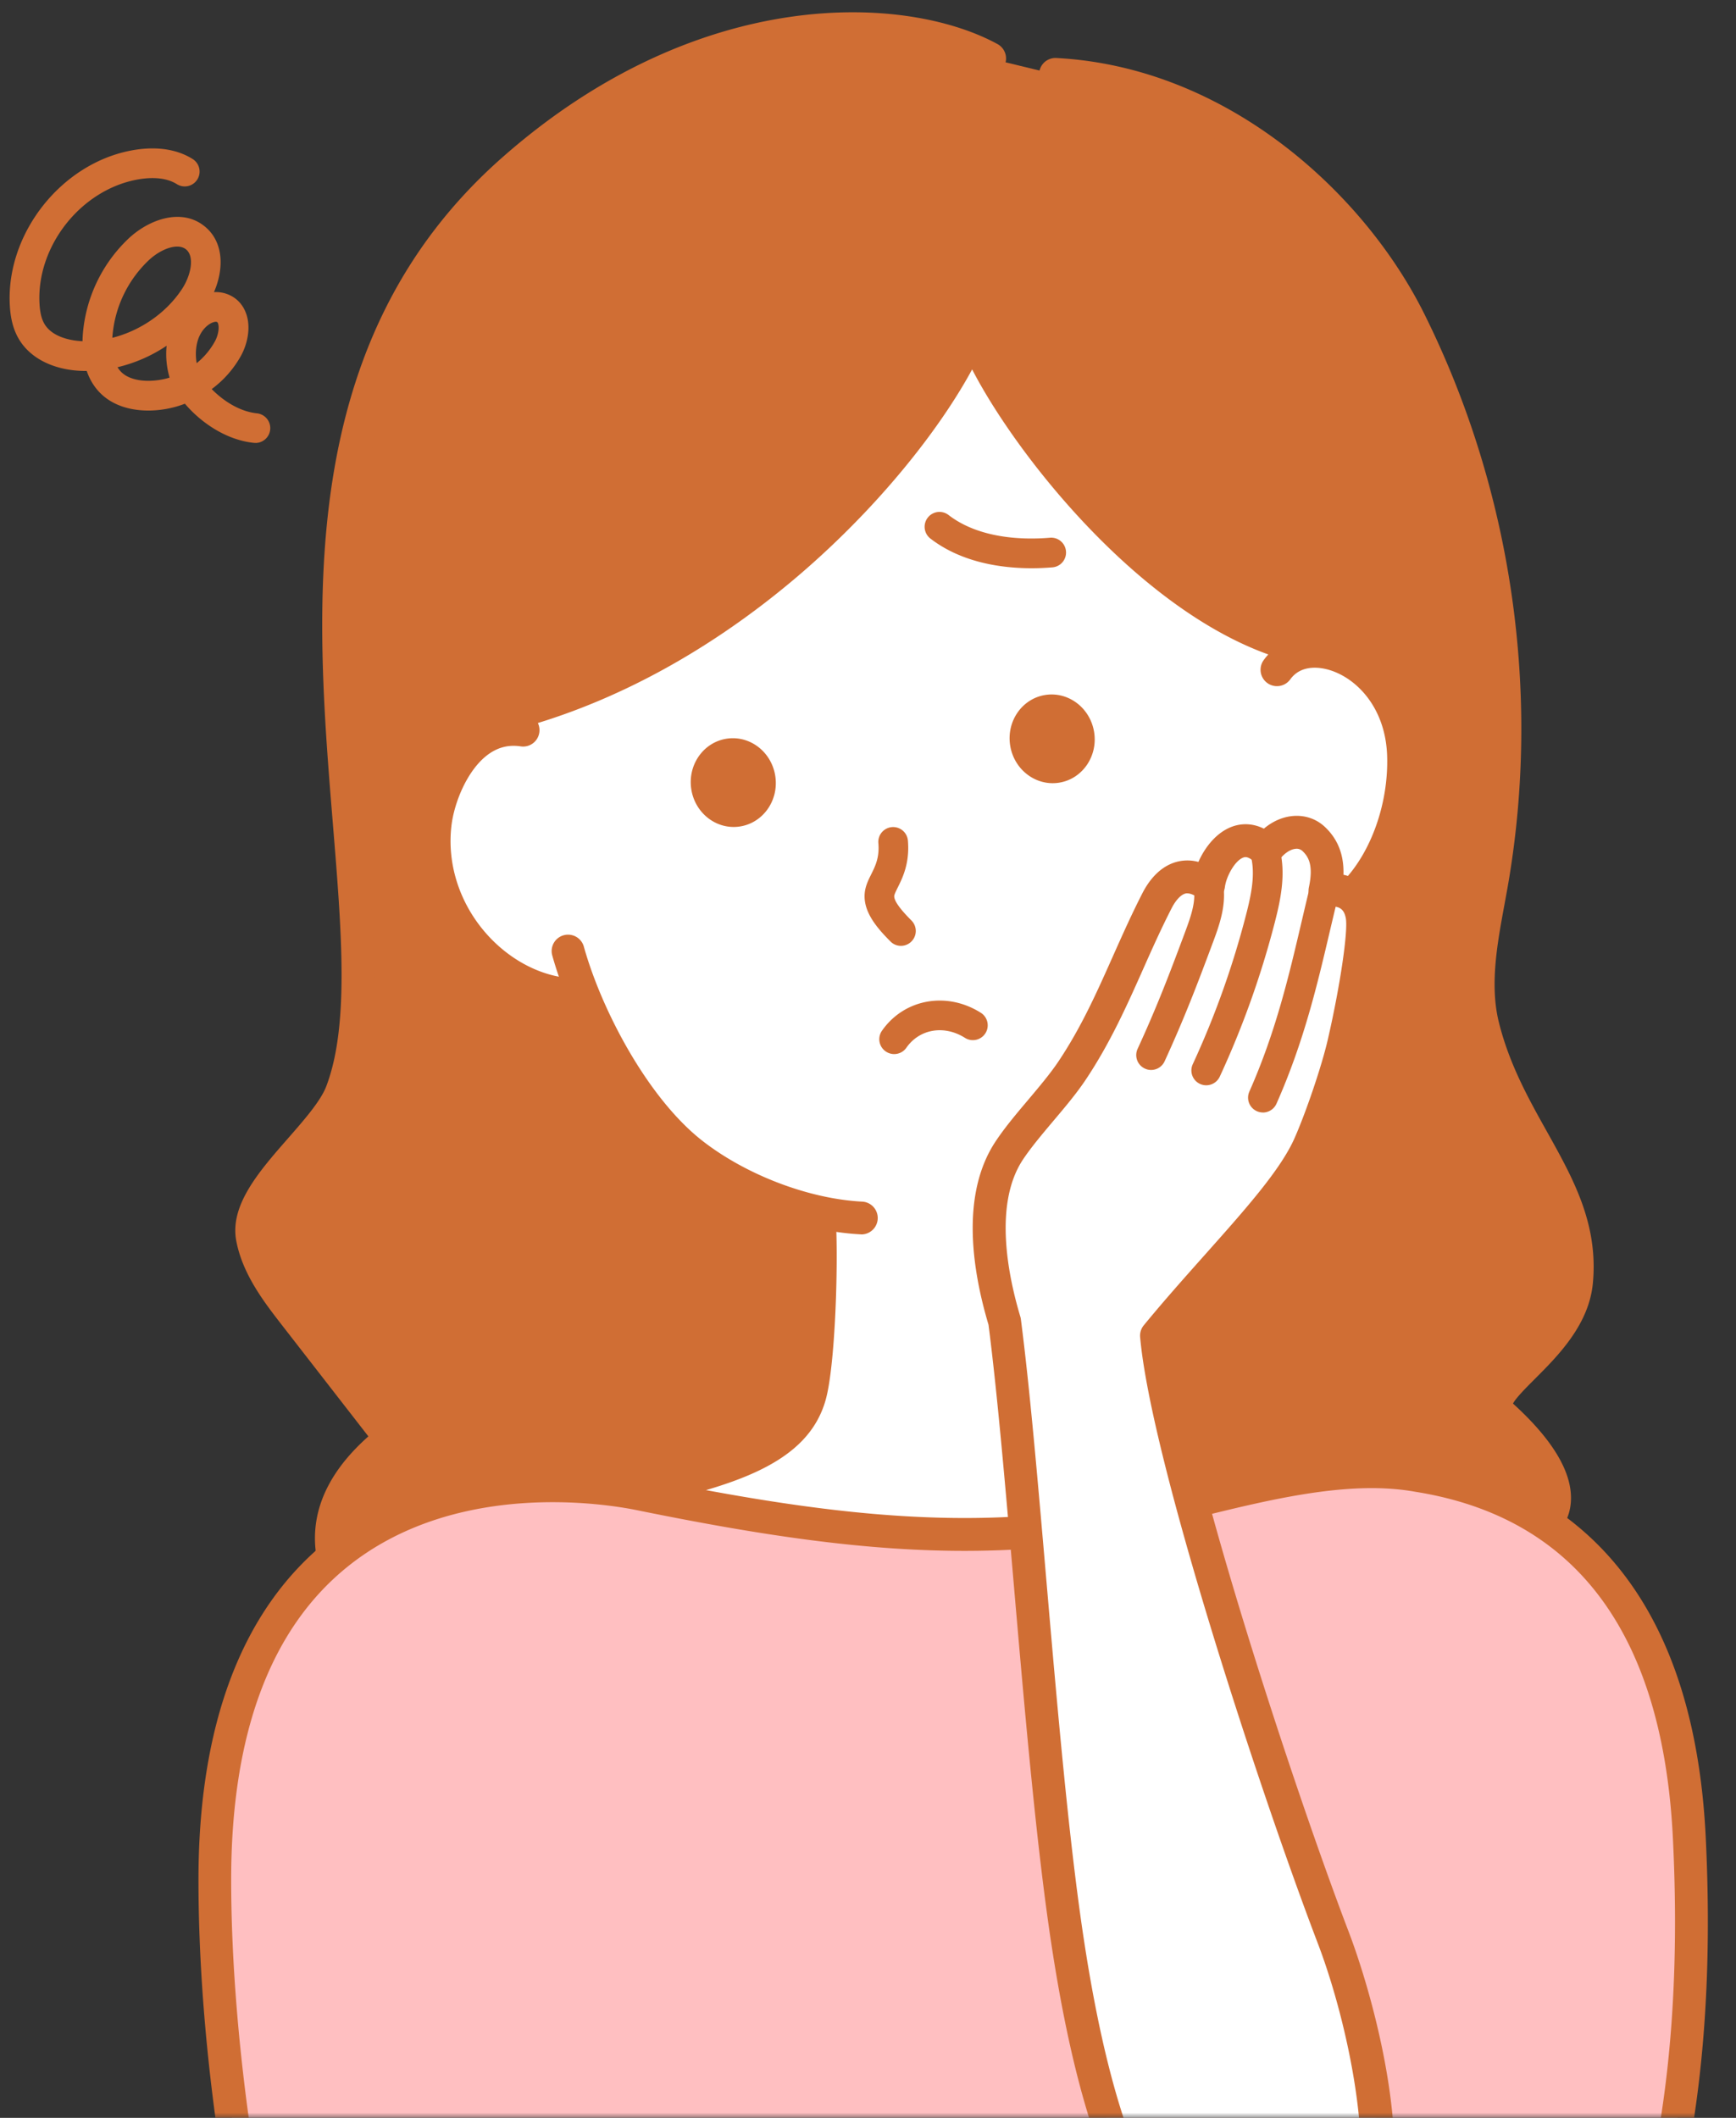 <svg width="164" height="200" fill="none" xmlns="http://www.w3.org/2000/svg"><rect width="100%" height="100%" fill="#333333" stroke="none"/><mask id="a" style="mask-type:luminance" maskUnits="userSpaceOnUse" x="0" y="0" width="164" height="200"><path d="M163.021 0H0v200h163.021V0Z" fill="#fff"/></mask><g mask="url(#a)"><path d="M144.484 143.838c2.245-.265 4.427-3.848-2.667-10.223-2.635-2.375 6.527-6.094 7.131-12.589.823-8.849-6.36-14.214-8.834-24.089-1.109-4.421.032-9.041.813-13.53 3.12-17.912.364-36.761-7.761-53.095-4.849-9.75-19.354-24.572-33.505-23.296L93.49 5.52C85.864 1.359 67.172.078 49.937 14.786 32.437 29.72 32.771 48.34 32.057 55.61c-1.464 14.917 5.297 34.026-.005 48.047-1.573 4.156-9.021 8.854-8.198 13.224.52 2.755 2.292 5.083 4.01 7.297l9.079 11.688c-1.792 1.505-6.803 5.807-5.448 11.197" fill="#D06E34"/><path d="M125.016 145.229c-7.896-1.333-10.964-2.625-16.474-5.531-1.021-.537-6.099-4.172-6.417-9.537-.359-6.057-1.344-10.765-1.203-16.833 0 0 8.625-6.385 13.646-12.333 4.49-5.318 6.63-13.625 6.63-13.625 7.146 0 11.901-8.5 11.391-16.042-.771-11.364-9.917-9.818-9.917-9.818-16.151-7.244-26.453-20.463-30.77-29.317 0 0-15.553 28.677-43.923 35.281l-.37 1.5s-6.28 1.297-6.28 7.599c0 9.365 4.432 19.188 13.176 17.39 0 0 3 8.167 9.167 13.178 5.24 4.255 12.828 6.89 12.828 6.89.933 5.412.698 15.313-1.375 19.516-1.328 2.693-6.807 4.948-9.484 6.302-5.604 2.844-12.432 2.37-18.485 3.594 7.995-.078 15.933 5.968 25.172 8.093 7.792 1.792 17.953 2.209 23.818 1.37 2.495-.359 17.193-5.192 23.26-7.182 1.954-.641 3.818-.547 5.605-.49l.005-.005Z" fill="#fff"/><path d="M40.234 70.442a1.554 1.554 0 0 1-1.541-1.385 1.554 1.554 0 0 1 1.375-1.708C67 64.442 86.755 40.177 90.453 30.552a1.553 1.553 0 0 1 2.005-.89 1.553 1.553 0 0 1 .89 2.005c-2.03 5.28-8.155 14.171-17.27 22.13-7.63 6.656-20.01 14.948-35.677 16.64-.057.005-.115.01-.167.01v-.005Z" fill="#D06E34"/><path d="M31.484 148.609c-.724 0-1.37-.51-1.52-1.25-1.13-5.677 2.552-9.677 4.838-11.713L26.63 125.13c-1.65-2.13-3.713-4.776-4.312-7.958-.636-3.365 2.182-6.578 4.906-9.688 1.51-1.724 3.073-3.51 3.604-4.911 2.177-5.75 1.453-14.563.62-24.76-1.662-20.292-3.73-45.553 15.99-62.933C66.073-1.547 85.635-.53 94.233 4.161a1.551 1.551 0 0 1-1.484 2.724c-7.536-4.109-25.948-4.937-43.266 10.323-18.552 16.355-16.552 40.75-14.948 60.35.865 10.572 1.615 19.708-.807 26.114-.729 1.927-2.4 3.833-4.172 5.854-2.13 2.432-4.541 5.188-4.187 7.068.463 2.448 2.187 4.672 3.713 6.63l9.078 11.687a1.55 1.55 0 0 1-.224 2.136l-.171.146c-1.855 1.552-5.709 4.781-4.756 9.562a1.552 1.552 0 0 1-1.52 1.854h-.006Zm114.349-3.166c-.442 0-.88-.188-1.187-.552a1.547 1.547 0 0 1 .187-2.183c.115-.093.479-.463.49-1.213.015-.974-.552-3.141-4.547-6.729-.792-.714-.974-1.5-.99-2.037-.041-1.64 1.313-2.995 3.032-4.713 1.922-1.922 4.317-4.313 4.578-7.136.432-4.651-1.61-8.297-3.969-12.526-1.75-3.135-3.734-6.687-4.828-11.041-1.047-4.172-.276-8.365.474-12.422.109-.584.213-1.167.318-1.75 3.062-17.589.359-36.105-7.62-52.136-3.943-7.927-15.162-21.573-32.193-22.437a1.55 1.55 0 0 1 .156-3.094c16.157.823 29.125 12.724 34.813 24.156 8.271 16.62 11.073 35.818 7.896 54.047-.105.589-.214 1.182-.323 1.781-.688 3.73-1.396 7.589-.516 11.11.99 3.953 2.787 7.172 4.526 10.281 2.505 4.484 4.87 8.719 4.349 14.323-.364 3.937-3.318 6.885-5.474 9.042-.776.776-1.807 1.807-2.073 2.333 3.688 3.349 5.521 6.37 5.479 9-.031 2-1.125 3.135-1.593 3.531a1.55 1.55 0 0 1-1 .365h.015Z" fill="#D06E34"/><path d="M54.505 95.505c-3.927 0-7.87-1.896-10.818-5.198-3.13-3.505-4.635-8.104-4.124-12.614.328-2.896 1.864-6.745 4.567-8.823 1.62-1.245 3.526-1.745 5.516-1.448a1.543 1.543 0 0 1 1.302 1.76 1.543 1.543 0 0 1-1.76 1.302c-1.172-.177-2.209.1-3.172.839-1.88 1.443-3.12 4.469-3.375 6.708-.412 3.636.812 7.354 3.359 10.203 2.328 2.605 5.51 4.162 8.505 4.162a1.553 1.553 0 0 1 0 3.104v.005Zm66.698-6.583a1.553 1.553 0 0 1 0-3.105c2.099 0 4.01-.874 5.677-2.593 2.672-2.76 4.307-7.412 4.162-11.85-.146-4.504-2.844-7.317-5.454-8.103-.76-.23-2.635-.6-3.708.9a1.55 1.55 0 0 1-2.526-1.796c1.526-2.146 4.26-2.938 7.13-2.073 3.667 1.11 7.459 4.932 7.651 10.974.172 5.318-1.755 10.719-5.036 14.104-2.24 2.312-4.974 3.536-7.906 3.536l.01.006Z" fill="#D06E34"/><path d="M99.667 114.474a1.548 1.548 0 0 1-1.438-.969 1.55 1.55 0 0 1 .854-2.021c10.141-4.119 19.026-15.213 21.13-26.385a1.545 1.545 0 0 1 1.813-1.234 1.544 1.544 0 0 1 1.234 1.812c-2.286 12.135-11.963 24.198-23.01 28.688a1.55 1.55 0 0 1-.583.114v-.005Z" fill="#D06E34"/><path d="M111.984 142.984c-.244 0-.489-.057-.724-.177a6.493 6.493 0 0 0-.375-.161c-2.041-.865-8.26-3.49-10.27-12.13-1.167-5.011-.974-10.131-.787-15.084a239.2 239.2 0 0 0 .11-3.364 1.55 1.55 0 1 1 3.099.078 193.682 193.682 0 0 1-.115 3.406c-.188 4.969-.365 9.656.708 14.266 1.651 7.104 6.599 9.192 8.459 9.979.27.115.484.208.614.276a1.55 1.55 0 0 1-.729 2.922l.01-.011Zm-52.458-.536a1.546 1.546 0 0 1-1.51-1.219 1.554 1.554 0 0 1 1.182-1.849c8.214-1.802 14.594-3.542 15.828-8.068.703-2.588 1.078-11.27.844-15.859a1.557 1.557 0 0 1 1.469-1.63 1.556 1.556 0 0 1 1.63 1.469c.23 4.416-.078 13.635-.948 16.833-1.688 6.203-8.901 8.25-18.151 10.281-.11.026-.224.037-.333.037l-.01.005Z" fill="#D06E34"/><path d="M26.578 222.974c-3.911-13.99-6.281-30.922-6.281-45.453 0-40.521 31.5-38.198 40.135-36.443 13.438 2.734 26.021 4.687 38.86 3.437 10.781-1.052 23.911-6.958 34.39-5.218 4.344.718 24.391 3.146 25.912 34.271.812 16.572-.651 33.651-7.672 48.687" fill="#FFBFC1"/><path d="M26.578 224.526a1.544 1.544 0 0 1-1.49-1.135c-3.968-14.193-6.338-31.339-6.338-45.87 0-14.532 4.037-25.365 12-31.865 11.375-9.297 26.984-6.708 29.995-6.094 14.27 2.901 26.26 4.594 38.396 3.412 3.979-.386 8.26-1.448 12.791-2.573 7.464-1.849 15.183-3.766 22-2.63l.355.057c2.671.432 8.932 1.438 14.838 6.375 7.323 6.12 11.365 15.974 12.016 29.297.974 19.911-1.584 36.073-7.818 49.417a1.556 1.556 0 0 1-2.062.75 1.555 1.555 0 0 1-.75-2.063c6.015-12.875 8.479-28.562 7.531-47.953-.943-19.297-9.104-30.318-24.25-32.76l-.37-.063c-6.188-1.026-13.589.807-20.75 2.583-4.443 1.099-9.031 2.24-13.24 2.651-12.52 1.219-24.776-.5-39.317-3.458-2.771-.562-17.12-2.953-27.417 5.458-7.203 5.886-10.86 15.802-10.86 29.464 0 13.661 2.329 31.099 6.225 45.036a1.552 1.552 0 0 1-1.495 1.969l.01-.005Zm100.62-161.349c-17.214 0-34.552-24.125-36.781-31.625a1.548 1.548 0 0 1 1.047-1.927 1.548 1.548 0 0 1 1.927 1.047c2.187 7.354 21.359 33.687 37.88 28.833.823-.24 1.682.23 1.922 1.052a1.548 1.548 0 0 1-1.052 1.922c-1.636.48-3.292.703-4.943.703v-.005Zm-45.87 53.385h-.083c-4.459-.234-11.209-2.036-16.787-6.38-5.911-4.604-10.52-13.604-12.302-20.01a1.55 1.55 0 0 1 2.985-.828c1.703 6.125 6.104 14.406 11.223 18.395 4.13 3.219 10.037 5.469 15.047 5.735a1.55 1.55 0 0 1-.083 3.099v-.011Z" fill="#D06E34"/><path d="M109.261 126.135c5.937-7.218 12.359-13.27 14.468-18.041 1.099-2.495 2.605-6.87 3.219-9.526.865-3.73 2.115-10.375 1.709-12.24-.339-1.552-1.521-2.531-3.48-2.213.474-2.25.125-3.756-1.057-4.875-1.13-1.073-3.073-.839-4.521 1.052-2.76-2.625-5.13 1.104-5.411 3.286-2.469-1.818-4.089-.057-4.87 1.459-2.797 5.447-4.552 10.848-8.026 16.041-1.646 2.464-4.276 5.068-5.922 7.537-2.828 4.234-2.11 10.666-.453 16.161 1.943 15.057 3.458 42.453 6.005 58.943 3 19.437 8.823 37.328 24.281 31.172 8.615-3.433 4.079-23.219.771-31.881-5.172-13.531-15.703-45.442-16.703-56.88l-.01.005Z" fill="#fff"/><path d="M119.37 217.677c-2.219 0-4.281-.541-6.182-1.63-6.625-3.786-11.016-13.984-13.808-32.089-1.453-9.427-2.557-22.192-3.625-34.541-.791-9.188-1.541-17.865-2.37-24.313-1.546-5.177-2.656-12.343.688-17.343.87-1.308 1.984-2.625 3.068-3.907 1.02-1.213 2.083-2.468 2.859-3.63 2.146-3.208 3.604-6.48 5.146-9.943.865-1.937 1.76-3.948 2.786-5.948.584-1.135 1.636-2.567 3.349-2.974a4 4 0 0 1 1.933.037c.646-1.458 1.765-2.828 3.218-3.344.625-.224 1.719-.416 2.964.203.839-.703 1.792-1.12 2.776-1.198 1.135-.088 2.203.282 3.01 1.052 1.219 1.157 1.792 2.641 1.735 4.5 1.646.355 2.844 1.563 3.245 3.38.604 2.766-1.474 11.891-1.709 12.923-.609 2.635-2.125 7.119-3.307 9.802-1.521 3.448-4.974 7.317-8.964 11.797-1.744 1.953-3.541 3.974-5.312 6.104 1.286 11.604 11.365 42.276 16.547 55.833 3.062 8.021 8.745 29.734-1.646 33.875-2.25.896-4.385 1.344-6.401 1.344v.01ZM112.167 84.36a.645.645 0 0 0-.172.02c-.427.1-.912.615-1.302 1.37-.99 1.927-1.87 3.896-2.714 5.797-1.526 3.427-3.109 6.969-5.401 10.401-.87 1.307-1.984 2.625-3.067 3.906-1.021 1.214-2.084 2.469-2.86 3.631-2.838 4.25-1.38 11.13-.26 14.854.026.083.041.166.052.25.844 6.526 1.599 15.291 2.4 24.567 1.063 12.297 2.162 25.011 3.6 34.334 2.599 16.864 6.62 26.635 12.281 29.87 2.802 1.598 6.037 1.63 9.891.093 6.942-2.765 3.354-20.828-.104-29.885-5.485-14.349-15.792-45.766-16.803-57.297a1.537 1.537 0 0 1 .349-1.12c1.943-2.364 3.907-4.562 5.803-6.693 3.817-4.286 7.119-7.989 8.442-10.989 1.099-2.49 2.563-6.813 3.125-9.25 1.177-5.094 1.959-10.39 1.703-11.557-.135-.62-.442-1.22-1.713-1.016a1.546 1.546 0 0 1-1.37-.458c-.354-.37-.5-.891-.396-1.391.443-2.088-.031-2.885-.609-3.432a.792.792 0 0 0-.63-.209c-.516.042-1.099.433-1.589 1.078a1.56 1.56 0 0 1-1.109.605 1.56 1.56 0 0 1-1.193-.422c-.625-.594-.938-.48-1.057-.438-.787.276-1.62 1.771-1.75 2.802a1.548 1.548 0 0 1-2.453 1.052c-.303-.224-.724-.468-1.099-.468l.005-.005Z" fill="#D06E34"/><path d="M108.74 101.042c-.198 0-.396-.042-.584-.131a1.402 1.402 0 0 1-.687-1.86c1.828-3.973 3.021-7.098 4.505-11.082.526-1.412.953-2.672.833-3.865a1.404 1.404 0 0 1 2.792-.281c.182 1.786-.365 3.448-.995 5.125-1.505 4.041-2.719 7.213-4.583 11.276a1.402 1.402 0 0 1-1.276.818h-.005Zm5.213 1.447a1.401 1.401 0 0 1-1.271-1.994 82.988 82.988 0 0 0 5.031-14.1c.474-1.838.896-3.775.464-5.53a1.4 1.4 0 0 1 1.026-1.698 1.4 1.4 0 0 1 1.698 1.025c.594 2.391.068 4.818-.469 6.907a85.456 85.456 0 0 1-5.203 14.578 1.41 1.41 0 0 1-1.276.812Zm5.354 2.568a1.4 1.4 0 0 1-1.281-1.969c2.484-5.604 3.729-10.895 4.927-16.01.339-1.443.656-2.807 1.005-4.172a1.406 1.406 0 0 1 1.703-1.015c.75.192 1.203.953 1.016 1.703-.339 1.343-.656 2.692-.995 4.125-1.229 5.245-2.5 10.666-5.094 16.51a1.406 1.406 0 0 1-1.281.833v-.005ZM69.78 78.066c2.202-.269 3.76-2.35 3.479-4.648-.28-2.299-2.293-3.944-4.494-3.675-2.202.268-3.759 2.35-3.478 4.648.28 2.298 2.292 3.944 4.494 3.675Zm30.268-4.152c2.191-.344 3.675-2.478 3.316-4.765-.359-2.288-2.427-3.863-4.618-3.519-2.19.345-3.675 2.478-3.316 4.765.36 2.288 2.427 3.863 4.618 3.519ZM84.469 99.542c-.276 0-.557-.084-.802-.255a1.398 1.398 0 0 1-.344-1.954c2.099-3 6.11-3.729 9.333-1.692a1.4 1.4 0 1 1-1.495 2.37c-1.963-1.24-4.291-.85-5.536.932-.27.39-.708.599-1.151.599h-.005Zm.646-10.219a1.38 1.38 0 0 1-.99-.412c-1.328-1.328-2.542-2.786-2.443-4.463.042-.724.339-1.318.625-1.89.386-.777.787-1.579.672-2.938a1.4 1.4 0 0 1 2.792-.23c.177 2.136-.505 3.506-.959 4.417-.15.308-.328.656-.333.808-.026.432.52 1.208 1.625 2.312a1.405 1.405 0 0 1-.99 2.396Zm12.343-35.662c-2.791 0-6.588-.51-9.562-2.802a1.403 1.403 0 1 1 1.713-2.224c3.006 2.318 7.292 2.339 9.579 2.146a1.398 1.398 0 0 1 1.515 1.281 1.398 1.398 0 0 1-1.281 1.516c-.563.047-1.23.083-1.964.083ZM24.14 41.828c-.046 0-.093 0-.145-.005-2.636-.266-5.037-1.938-6.526-3.698a9.745 9.745 0 0 1-3.485.646c-1.28-.005-3.099-.287-4.453-1.594-.599-.578-1.047-1.302-1.338-2.146-2.901.026-5.297-1.104-6.422-3.031-.531-.906-.802-1.984-.854-3.385C.672 21.964 5.78 15.51 12.312 14.229c2.308-.453 4.339-.182 5.886.787a1.401 1.401 0 1 1-1.49 2.375c-1.172-.735-2.744-.63-3.854-.412-5.234 1.031-9.328 6.203-9.13 11.531.036.922.182 1.584.474 2.078.656 1.125 2.208 1.573 3.599 1.636 0-.177.01-.36.02-.542a13.963 13.963 0 0 1 4.329-9.156c1.911-1.792 4.969-2.922 7.161-1.172 1.85 1.474 1.86 4.042.907 6.235a3.046 3.046 0 0 1 1.505.291c.755.36 1.291.99 1.562 1.818.443 1.354.037 2.88-.495 3.86A9.856 9.856 0 0 1 20 36.744c1.042 1.062 2.594 2.12 4.286 2.291a1.403 1.403 0 0 1-.14 2.797l-.005-.005Zm-13.036-7.15c.104.176.23.338.375.478.724.698 1.886.808 2.521.808a7.01 7.01 0 0 0 2.02-.303c-.01-.026-.015-.052-.02-.078a7.89 7.89 0 0 1-.26-2.932 14.215 14.215 0 0 1-4.63 2.026h-.006Zm9.292-4.293c-.188 0-.531.125-.865.417-.995.875-1.146 2.323-.953 3.495a7.002 7.002 0 0 0 1.735-2.078c.296-.547.421-1.26.291-1.657-.041-.12-.078-.14-.11-.156a.262.262 0 0 0-.103-.02h.005Zm-3.662-7.099c-.833 0-1.89.547-2.672 1.282a11.102 11.102 0 0 0-3.447 7.291v.042c2.656-.672 5.104-2.354 6.593-4.63.828-1.271 1.203-3.058.355-3.73-.224-.176-.506-.255-.823-.255h-.006Z" fill="#D06E34"/></g></svg>